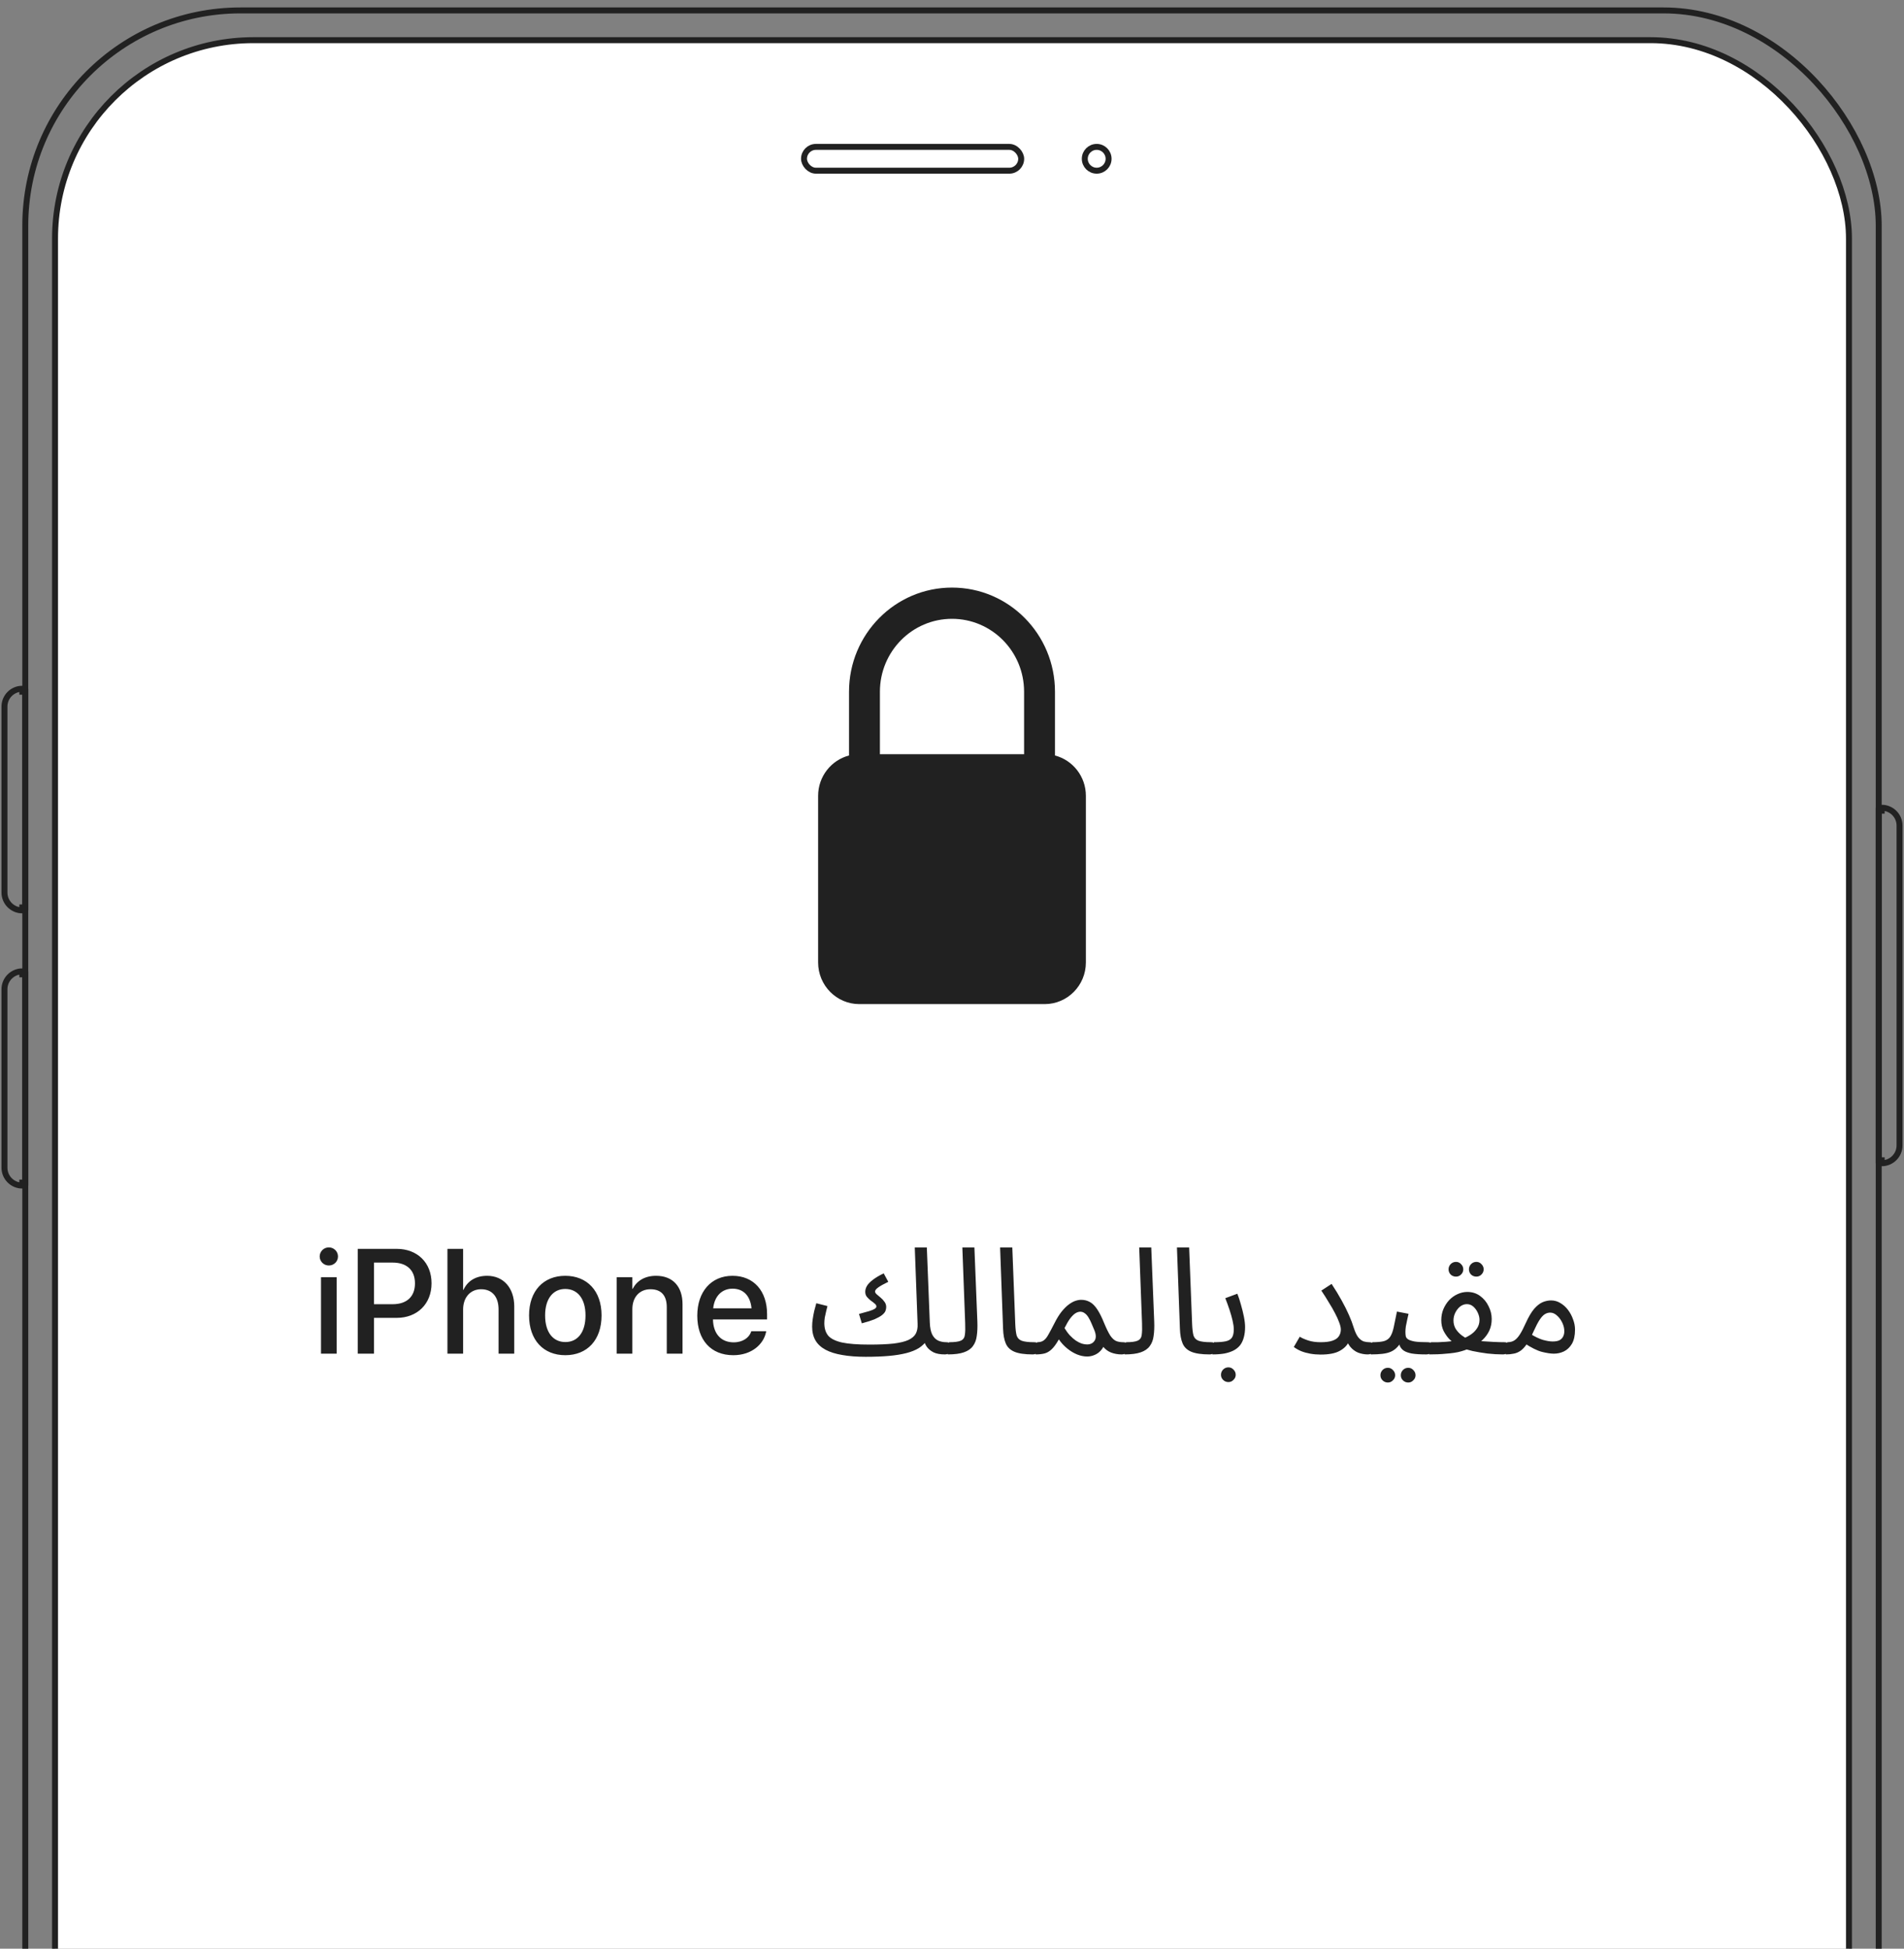 <svg width="256" height="262" viewBox="0 0 256 262" fill="none" xmlns="http://www.w3.org/2000/svg">
<rect x="0" y="0" width="256" height="262" fill="#808080" stroke="none"/>
<rect x="7.4" y="5.4" width="241.2" height="499.2" rx="26.679" fill="white" stroke="#212121" stroke-width="0.8"/>
<rect x="3.4" y="1.4" width="249.2" height="507.2" rx="28.935" stroke="#212121" stroke-width="0.8"/>
<path d="M3 131V130.6C1.675 130.6 0.6 131.675 0.6 133L0.6 157C0.6 158.325 1.675 159.4 3 159.4V159H3.4L3.4 131H3Z" stroke="#212121" stroke-width="0.8"/>
<path d="M3 93V92.6C1.675 92.6 0.6 93.674 0.6 95L0.6 120C0.6 121.325 1.675 122.4 3 122.4V122H3.4L3.4 93H3Z" stroke="#212121" stroke-width="0.8"/>
<path d="M253 109V108.6C254.325 108.6 255.4 109.675 255.4 111V154C255.4 155.325 254.325 156.4 253 156.4V156H252.6V109H253Z" stroke="#212121" stroke-width="0.8"/>
<rect x="108.102" y="19.749" width="29.2" height="3.2" rx="1.6" stroke="#212121" stroke-width="0.8"/>
<circle cx="147.454" cy="21.349" r="1.6" stroke="#212121" stroke-width="0.8"/>
<path d="M44.212 170.145C43.529 170.145 42.982 169.598 42.982 168.934C42.982 168.26 43.529 167.713 44.212 167.713C44.906 167.713 45.443 168.26 45.443 168.934C45.443 169.598 44.906 170.145 44.212 170.145ZM43.158 182V171.727H45.267V182H43.158ZM48.099 182V167.908H53.343C56.107 167.908 58.021 169.764 58.021 172.527V172.547C58.021 175.301 56.107 177.186 53.343 177.186H50.286V182H48.099ZM52.796 169.754H50.286V175.35H52.796C54.7 175.35 55.794 174.324 55.794 172.557V172.537C55.794 170.779 54.7 169.754 52.796 169.754ZM60.159 182V167.908H62.268V173.416H62.317C62.864 172.225 63.968 171.531 65.501 171.531C67.698 171.531 69.143 173.172 69.143 175.652V182H67.034V176.053C67.034 174.354 66.175 173.338 64.69 173.338C63.235 173.338 62.268 174.451 62.268 176.053V182H60.159ZM76.008 182.205C73.059 182.205 71.135 180.164 71.135 176.863V176.844C71.135 173.562 73.079 171.531 75.998 171.531C78.928 171.531 80.881 173.553 80.881 176.844V176.863C80.881 180.174 78.948 182.205 76.008 182.205ZM76.018 180.438C77.668 180.438 78.723 179.129 78.723 176.863V176.844C78.723 174.598 77.649 173.299 75.998 173.299C74.377 173.299 73.293 174.598 73.293 176.844V176.863C73.293 179.139 74.368 180.438 76.018 180.438ZM82.912 182V171.727H85.022V173.279H85.07C85.607 172.234 86.662 171.531 88.215 171.531C90.471 171.531 91.769 172.986 91.769 175.35V182H89.65V175.75C89.65 174.207 88.928 173.338 87.463 173.338C85.978 173.338 85.022 174.412 85.022 176.014V182H82.912ZM98.595 182.205C95.578 182.205 93.752 180.145 93.752 176.902V176.893C93.752 173.68 95.607 171.531 98.488 171.531C101.369 171.531 103.136 173.602 103.136 176.688V177.4H95.861C95.9 179.344 96.965 180.477 98.644 180.477C99.894 180.477 100.724 179.832 100.988 179.061L101.017 178.982H103.019L103 179.09C102.668 180.721 101.086 182.205 98.595 182.205ZM98.498 173.26C97.13 173.26 96.076 174.188 95.89 175.906H101.046C100.871 174.129 99.875 173.26 98.498 173.26ZM116.395 182.42L116.915 180.78C118.221 180.78 119.301 180.733 120.155 180.64C121.008 180.533 121.668 180.373 122.135 180.16C122.615 179.933 122.948 179.647 123.135 179.3C123.321 178.94 123.401 178.507 123.375 178L122.995 167.72H124.615L125.015 177.82C125.041 178.5 125.148 179.033 125.335 179.42C125.535 179.807 125.801 180.08 126.135 180.24C126.468 180.387 126.835 180.46 127.235 180.46C127.515 180.46 127.715 180.54 127.835 180.7C127.968 180.847 128.035 181.027 128.035 181.24C128.035 181.453 127.941 181.653 127.755 181.84C127.568 182.013 127.328 182.1 127.035 182.1C126.408 182.1 125.901 182.007 125.515 181.82C125.128 181.62 124.828 181.373 124.615 181.08C124.415 180.787 124.281 180.48 124.215 180.16L124.635 180.18C124.368 180.593 124.008 180.947 123.555 181.24C123.101 181.52 122.541 181.747 121.875 181.92C121.208 182.093 120.421 182.22 119.515 182.3C118.621 182.38 117.581 182.42 116.395 182.42ZM115.875 177.92L115.495 176.66C116.055 176.513 116.508 176.387 116.855 176.28C117.201 176.173 117.448 176.073 117.595 175.98C117.755 175.873 117.835 175.767 117.835 175.66C117.835 175.513 117.755 175.38 117.595 175.26C117.448 175.127 117.275 174.993 117.075 174.86C116.888 174.713 116.715 174.547 116.555 174.36C116.408 174.173 116.335 173.947 116.335 173.68C116.335 173.44 116.401 173.193 116.535 172.94C116.681 172.673 116.935 172.4 117.295 172.12C117.655 171.827 118.161 171.52 118.815 171.2L119.435 172.34C118.821 172.633 118.368 172.887 118.075 173.1C117.795 173.3 117.655 173.48 117.655 173.64C117.655 173.76 117.728 173.887 117.875 174.02C118.035 174.153 118.208 174.3 118.395 174.46C118.595 174.62 118.768 174.807 118.915 175.02C119.075 175.22 119.155 175.46 119.155 175.74C119.155 175.927 119.115 176.113 119.035 176.3C118.955 176.473 118.795 176.653 118.555 176.84C118.328 177.013 118.001 177.193 117.575 177.38C117.148 177.553 116.581 177.733 115.875 177.92ZM116.395 182.42C115.208 182.42 114.161 182.34 113.255 182.18C112.361 182.033 111.615 181.8 111.015 181.48C110.415 181.16 109.961 180.747 109.655 180.24C109.348 179.72 109.195 179.093 109.195 178.36C109.195 178.027 109.221 177.687 109.275 177.34C109.328 176.98 109.395 176.62 109.475 176.26C109.568 175.9 109.661 175.553 109.755 175.22L111.255 175.6C111.201 175.8 111.141 176.04 111.075 176.32C111.008 176.587 110.948 176.86 110.895 177.14C110.855 177.42 110.835 177.673 110.835 177.9C110.835 178.593 111.008 179.153 111.355 179.58C111.715 179.993 112.335 180.3 113.215 180.5C114.095 180.687 115.328 180.78 116.915 180.78L117.315 181.78L116.395 182.42ZM127.432 182.1L127.612 180.46C128.372 180.46 128.905 180.387 129.212 180.24C129.519 180.093 129.692 179.833 129.732 179.46C129.785 179.087 129.799 178.567 129.772 177.9L129.392 167.72H131.012L131.412 177.72C131.439 178.427 131.412 179.053 131.332 179.6C131.265 180.147 131.092 180.607 130.812 180.98C130.545 181.353 130.139 181.633 129.592 181.82C129.059 182.007 128.339 182.1 127.432 182.1ZM138.847 182.1C137.781 182.1 136.961 181.98 136.387 181.74C135.827 181.5 135.441 181.127 135.227 180.62C135.014 180.113 134.894 179.46 134.867 178.66L134.467 167.72H136.107L136.507 178.02C136.534 178.673 136.594 179.18 136.687 179.54C136.794 179.887 137.021 180.127 137.367 180.26C137.727 180.393 138.287 180.46 139.047 180.46C139.327 180.46 139.527 180.54 139.647 180.7C139.781 180.847 139.847 181.027 139.847 181.24C139.847 181.453 139.754 181.653 139.567 181.84C139.381 182.013 139.141 182.1 138.847 182.1ZM139.248 182.1L139.448 180.46C139.821 180.46 140.114 180.38 140.328 180.22C140.554 180.06 140.768 179.793 140.968 179.42C141.181 179.047 141.448 178.547 141.768 177.92C142.088 177.28 142.408 176.76 142.728 176.36C143.061 175.947 143.381 175.627 143.688 175.4C144.008 175.16 144.308 174.993 144.588 174.9C144.868 174.807 145.128 174.76 145.368 174.76C145.808 174.76 146.201 174.86 146.548 175.06C146.894 175.247 147.221 175.573 147.528 176.04C147.834 176.493 148.148 177.12 148.468 177.92C148.774 178.653 149.048 179.207 149.288 179.58C149.541 179.94 149.801 180.18 150.068 180.3C150.348 180.407 150.661 180.46 151.008 180.46C151.288 180.46 151.488 180.54 151.608 180.7C151.741 180.847 151.808 181.027 151.808 181.24C151.808 181.453 151.714 181.653 151.528 181.84C151.341 182.013 151.101 182.1 150.808 182.1C150.288 182.1 149.808 182.013 149.368 181.84C148.941 181.667 148.581 181.393 148.288 181.02L148.568 180.6C148.421 181.013 148.221 181.353 147.968 181.62C147.728 181.873 147.454 182.06 147.148 182.18C146.841 182.313 146.514 182.38 146.168 182.38C145.728 182.38 145.274 182.287 144.808 182.1C144.354 181.913 143.914 181.647 143.488 181.3C143.061 180.953 142.688 180.547 142.368 180.08C142.021 180.693 141.688 181.147 141.368 181.44C141.061 181.72 140.741 181.9 140.408 181.98C140.074 182.06 139.688 182.1 139.248 182.1ZM143.128 178.56C143.354 178.933 143.594 179.26 143.848 179.54C144.114 179.82 144.381 180.053 144.648 180.24C144.914 180.413 145.174 180.547 145.428 180.64C145.694 180.72 145.934 180.76 146.148 180.76C146.614 180.76 146.954 180.593 147.168 180.26C147.394 179.927 147.388 179.46 147.148 178.86C147.028 178.553 146.901 178.253 146.768 177.96C146.648 177.667 146.514 177.4 146.368 177.16C146.221 176.907 146.054 176.713 145.868 176.58C145.681 176.433 145.474 176.36 145.248 176.36C145.048 176.36 144.834 176.427 144.608 176.56C144.394 176.693 144.161 176.92 143.908 177.24C143.668 177.56 143.408 178 143.128 178.56ZM151.21 182.1L151.39 180.46C152.15 180.46 152.683 180.387 152.99 180.24C153.297 180.093 153.47 179.833 153.51 179.46C153.563 179.087 153.577 178.567 153.55 177.9L153.17 167.72H154.79L155.19 177.72C155.217 178.427 155.19 179.053 155.11 179.6C155.043 180.147 154.87 180.607 154.59 180.98C154.323 181.353 153.917 181.633 153.37 181.82C152.837 182.007 152.117 182.1 151.21 182.1ZM162.625 182.1C161.559 182.1 160.739 181.98 160.165 181.74C159.605 181.5 159.219 181.127 159.005 180.62C158.792 180.113 158.672 179.46 158.645 178.66L158.245 167.72H159.885L160.285 178.02C160.312 178.673 160.372 179.18 160.465 179.54C160.572 179.887 160.799 180.127 161.145 180.26C161.505 180.393 162.065 180.46 162.825 180.46C163.105 180.46 163.305 180.54 163.425 180.7C163.559 180.847 163.625 181.027 163.625 181.24C163.625 181.453 163.532 181.653 163.345 181.84C163.159 182.013 162.919 182.1 162.625 182.1ZM163.026 182.1L163.226 180.46C163.879 180.46 164.399 180.42 164.786 180.34C165.172 180.26 165.452 180.1 165.626 179.86C165.799 179.607 165.886 179.233 165.886 178.74C165.886 178.407 165.832 178.013 165.726 177.56C165.619 177.093 165.479 176.6 165.306 176.08C165.132 175.56 164.946 175.047 164.746 174.54L166.366 173.94C166.539 174.367 166.699 174.853 166.846 175.4C167.006 175.947 167.139 176.487 167.246 177.02C167.352 177.553 167.406 178.02 167.406 178.42C167.406 178.953 167.346 179.427 167.226 179.84C167.119 180.24 166.952 180.587 166.726 180.88C166.499 181.16 166.206 181.393 165.846 181.58C165.499 181.753 165.092 181.887 164.626 181.98C164.159 182.06 163.626 182.1 163.026 182.1ZM165.166 185.82C164.886 185.82 164.646 185.72 164.446 185.52C164.259 185.333 164.166 185.107 164.166 184.84C164.166 184.573 164.259 184.34 164.446 184.14C164.646 183.94 164.886 183.84 165.166 183.84C165.432 183.84 165.659 183.94 165.846 184.14C166.046 184.34 166.146 184.573 166.146 184.84C166.146 185.107 166.046 185.333 165.846 185.52C165.659 185.72 165.432 185.82 165.166 185.82ZM177.559 180.46C178.226 180.46 178.753 180.393 179.139 180.26C179.539 180.127 179.826 179.933 179.999 179.68C180.186 179.413 180.279 179.107 180.279 178.76C180.279 178.493 180.206 178.173 180.059 177.8C179.926 177.427 179.739 177.013 179.499 176.56C179.259 176.093 178.979 175.607 178.659 175.1C178.353 174.58 178.019 174.053 177.659 173.52L179.039 172.62C179.559 173.407 180.013 174.153 180.399 174.86C180.786 175.553 181.113 176.207 181.379 176.82C181.646 177.42 181.859 177.987 182.019 178.52C182.206 179.107 182.413 179.54 182.639 179.82C182.879 180.1 183.126 180.28 183.379 180.36C183.633 180.427 183.866 180.46 184.079 180.46C184.359 180.46 184.566 180.54 184.699 180.7C184.833 180.847 184.899 181.027 184.899 181.24C184.899 181.453 184.806 181.653 184.619 181.84C184.433 182.013 184.193 182.1 183.899 182.1C183.459 182.1 183.026 182.02 182.599 181.86C182.186 181.687 181.826 181.413 181.519 181.04C181.213 180.653 180.999 180.14 180.879 179.5L181.679 178.86C181.679 179.393 181.566 179.913 181.339 180.42C181.113 180.913 180.699 181.32 180.099 181.64C179.513 181.96 178.666 182.12 177.559 182.12C177.079 182.12 176.613 182.08 176.159 182C175.719 181.92 175.313 181.807 174.939 181.66C174.566 181.5 174.239 181.313 173.959 181.1L174.759 179.72C175.026 179.893 175.399 180.06 175.879 180.22C176.359 180.38 176.919 180.46 177.559 180.46ZM184.304 182.1L184.504 180.46C185.171 180.46 185.691 180.413 186.064 180.32C186.437 180.213 186.717 180.02 186.904 179.74C187.104 179.447 187.264 179.027 187.384 178.48C187.504 177.933 187.651 177.22 187.824 176.34L189.384 176.64C189.331 176.88 189.271 177.147 189.204 177.44C189.137 177.733 189.077 178.027 189.024 178.32C188.984 178.6 188.964 178.847 188.964 179.06C188.964 179.26 188.977 179.447 189.004 179.62C189.031 179.793 189.131 179.94 189.304 180.06C189.477 180.18 189.771 180.28 190.184 180.36C190.597 180.427 191.191 180.46 191.964 180.46C192.244 180.46 192.444 180.54 192.564 180.7C192.697 180.847 192.764 181.027 192.764 181.24C192.764 181.453 192.671 181.653 192.484 181.84C192.297 182.013 192.057 182.1 191.764 182.1C190.951 182.1 190.304 182.06 189.824 181.98C189.344 181.887 188.977 181.753 188.724 181.58C188.484 181.407 188.311 181.193 188.204 180.94C188.111 180.673 188.037 180.367 187.984 180.02L188.584 180.06C188.371 180.487 188.137 180.833 187.884 181.1C187.644 181.367 187.364 181.573 187.044 181.72C186.724 181.867 186.337 181.967 185.884 182.02C185.444 182.073 184.917 182.1 184.304 182.1ZM189.344 185.88C189.064 185.88 188.824 185.78 188.624 185.58C188.437 185.393 188.344 185.167 188.344 184.9C188.344 184.633 188.437 184.4 188.624 184.2C188.824 184 189.064 183.9 189.344 183.9C189.611 183.9 189.837 184 190.024 184.2C190.224 184.4 190.324 184.633 190.324 184.9C190.324 185.167 190.224 185.393 190.024 185.58C189.837 185.78 189.611 185.88 189.344 185.88ZM186.604 185.88C186.324 185.88 186.084 185.78 185.884 185.58C185.697 185.393 185.604 185.167 185.604 184.9C185.604 184.633 185.697 184.4 185.884 184.2C186.084 184 186.324 183.9 186.604 183.9C186.871 183.9 187.097 184 187.284 184.2C187.484 184.4 187.584 184.633 187.584 184.9C187.584 185.167 187.484 185.393 187.284 185.58C187.097 185.78 186.871 185.88 186.604 185.88ZM192.165 182.1L192.365 180.46C192.698 180.46 193.038 180.46 193.385 180.46C193.745 180.447 194.098 180.427 194.445 180.4C194.792 180.373 195.125 180.34 195.445 180.3C195.765 180.26 196.052 180.2 196.305 180.12C196.772 179.973 197.198 179.78 197.585 179.54C197.985 179.3 198.305 179.007 198.545 178.66C198.798 178.313 198.925 177.913 198.925 177.46C198.925 177.153 198.852 176.84 198.705 176.52C198.558 176.187 198.358 175.907 198.105 175.68C197.852 175.453 197.558 175.34 197.225 175.34C196.905 175.34 196.605 175.447 196.325 175.66C196.058 175.873 195.838 176.153 195.665 176.5C195.505 176.833 195.425 177.18 195.425 177.54C195.425 177.967 195.532 178.353 195.745 178.7C195.972 179.033 196.245 179.32 196.565 179.56C196.885 179.8 197.205 179.993 197.525 180.14L195.625 180.7C195.412 180.54 195.158 180.32 194.865 180.04C194.585 179.747 194.332 179.387 194.105 178.96C193.892 178.533 193.785 178.047 193.785 177.5C193.785 176.967 193.878 176.473 194.065 176.02C194.265 175.553 194.525 175.147 194.845 174.8C195.178 174.453 195.552 174.187 195.965 174C196.392 173.8 196.832 173.7 197.285 173.7C197.938 173.7 198.512 173.88 199.005 174.24C199.498 174.6 199.878 175.06 200.145 175.62C200.425 176.167 200.565 176.74 200.565 177.34C200.565 177.913 200.458 178.433 200.245 178.9C200.032 179.353 199.738 179.76 199.365 180.12C199.005 180.48 198.578 180.787 198.085 181.04C197.605 181.293 197.092 181.5 196.545 181.66C196.238 181.753 195.905 181.827 195.545 181.88C195.198 181.933 194.832 181.973 194.445 182C194.058 182.04 193.672 182.067 193.285 182.08C192.898 182.093 192.525 182.1 192.165 182.1ZM202.065 182.1C201.398 182.1 200.705 182.06 199.985 181.98C199.278 181.887 198.605 181.773 197.965 181.64C197.338 181.493 196.818 181.333 196.405 181.16L197.785 180.16C198.185 180.213 198.658 180.267 199.205 180.32C199.752 180.36 200.298 180.393 200.845 180.42C201.392 180.447 201.865 180.46 202.265 180.46C202.545 180.46 202.745 180.54 202.865 180.7C202.998 180.847 203.065 181.027 203.065 181.24C203.065 181.453 202.972 181.653 202.785 181.84C202.598 182.013 202.358 182.1 202.065 182.1ZM198.505 171.64C198.225 171.64 197.985 171.547 197.785 171.36C197.598 171.16 197.505 170.927 197.505 170.66C197.505 170.393 197.598 170.16 197.785 169.96C197.985 169.76 198.225 169.66 198.505 169.66C198.772 169.66 198.998 169.76 199.185 169.96C199.385 170.16 199.485 170.393 199.485 170.66C199.485 170.927 199.385 171.16 199.185 171.36C198.998 171.547 198.772 171.64 198.505 171.64ZM195.765 171.64C195.485 171.64 195.245 171.547 195.045 171.36C194.858 171.16 194.765 170.927 194.765 170.66C194.765 170.393 194.858 170.16 195.045 169.96C195.245 169.76 195.485 169.66 195.765 169.66C196.032 169.66 196.258 169.76 196.445 169.96C196.645 170.16 196.745 170.393 196.745 170.66C196.745 170.927 196.645 171.16 196.445 171.36C196.258 171.547 196.032 171.64 195.765 171.64ZM202.467 182.1L202.667 180.46C203.041 180.46 203.354 180.38 203.607 180.22C203.861 180.06 204.107 179.793 204.347 179.42C204.587 179.047 204.847 178.547 205.127 177.92C205.514 177.067 205.894 176.42 206.267 175.98C206.654 175.54 207.034 175.24 207.407 175.08C207.794 174.92 208.174 174.84 208.547 174.84C209.001 174.84 209.421 174.96 209.807 175.2C210.194 175.427 210.534 175.733 210.827 176.12C211.121 176.507 211.347 176.933 211.507 177.4C211.681 177.853 211.767 178.307 211.767 178.76C211.767 179.56 211.627 180.2 211.347 180.68C211.067 181.147 210.707 181.487 210.267 181.7C209.841 181.9 209.394 182 208.927 182C208.514 182 207.981 181.92 207.327 181.76C206.687 181.6 205.874 181.193 204.887 180.54L205.667 179.28C206.321 179.693 206.907 179.98 207.427 180.14C207.961 180.287 208.401 180.36 208.747 180.36C209.134 180.36 209.441 180.307 209.667 180.2C209.894 180.08 210.061 179.913 210.167 179.7C210.274 179.487 210.327 179.247 210.327 178.98C210.327 178.593 210.234 178.207 210.047 177.82C209.861 177.433 209.621 177.113 209.327 176.86C209.047 176.607 208.747 176.48 208.427 176.48C208.187 176.48 207.954 176.547 207.727 176.68C207.501 176.813 207.267 177.06 207.027 177.42C206.787 177.78 206.514 178.3 206.207 178.98C205.887 179.7 205.581 180.273 205.287 180.7C205.007 181.113 204.721 181.42 204.427 181.62C204.134 181.82 203.827 181.947 203.507 182C203.201 182.067 202.854 182.1 202.467 182.1Z" fill="#212121"/>
<path fill-rule="evenodd" clip-rule="evenodd" d="M114.154 93C114.154 85.268 120.353 79 128 79C135.647 79 141.846 85.268 141.846 93V101.576C144.235 102.198 146 104.391 146 107V129.4C146 132.493 143.52 135 140.462 135H115.538C112.48 135 110 132.493 110 129.4V107C110 104.391 111.765 102.198 114.154 101.576V93ZM118.308 101.4H137.692V93C137.692 87.588 133.353 83.2 128 83.2C122.647 83.2 118.308 87.588 118.308 93V101.4Z" fill="#212121"/>
</svg>
